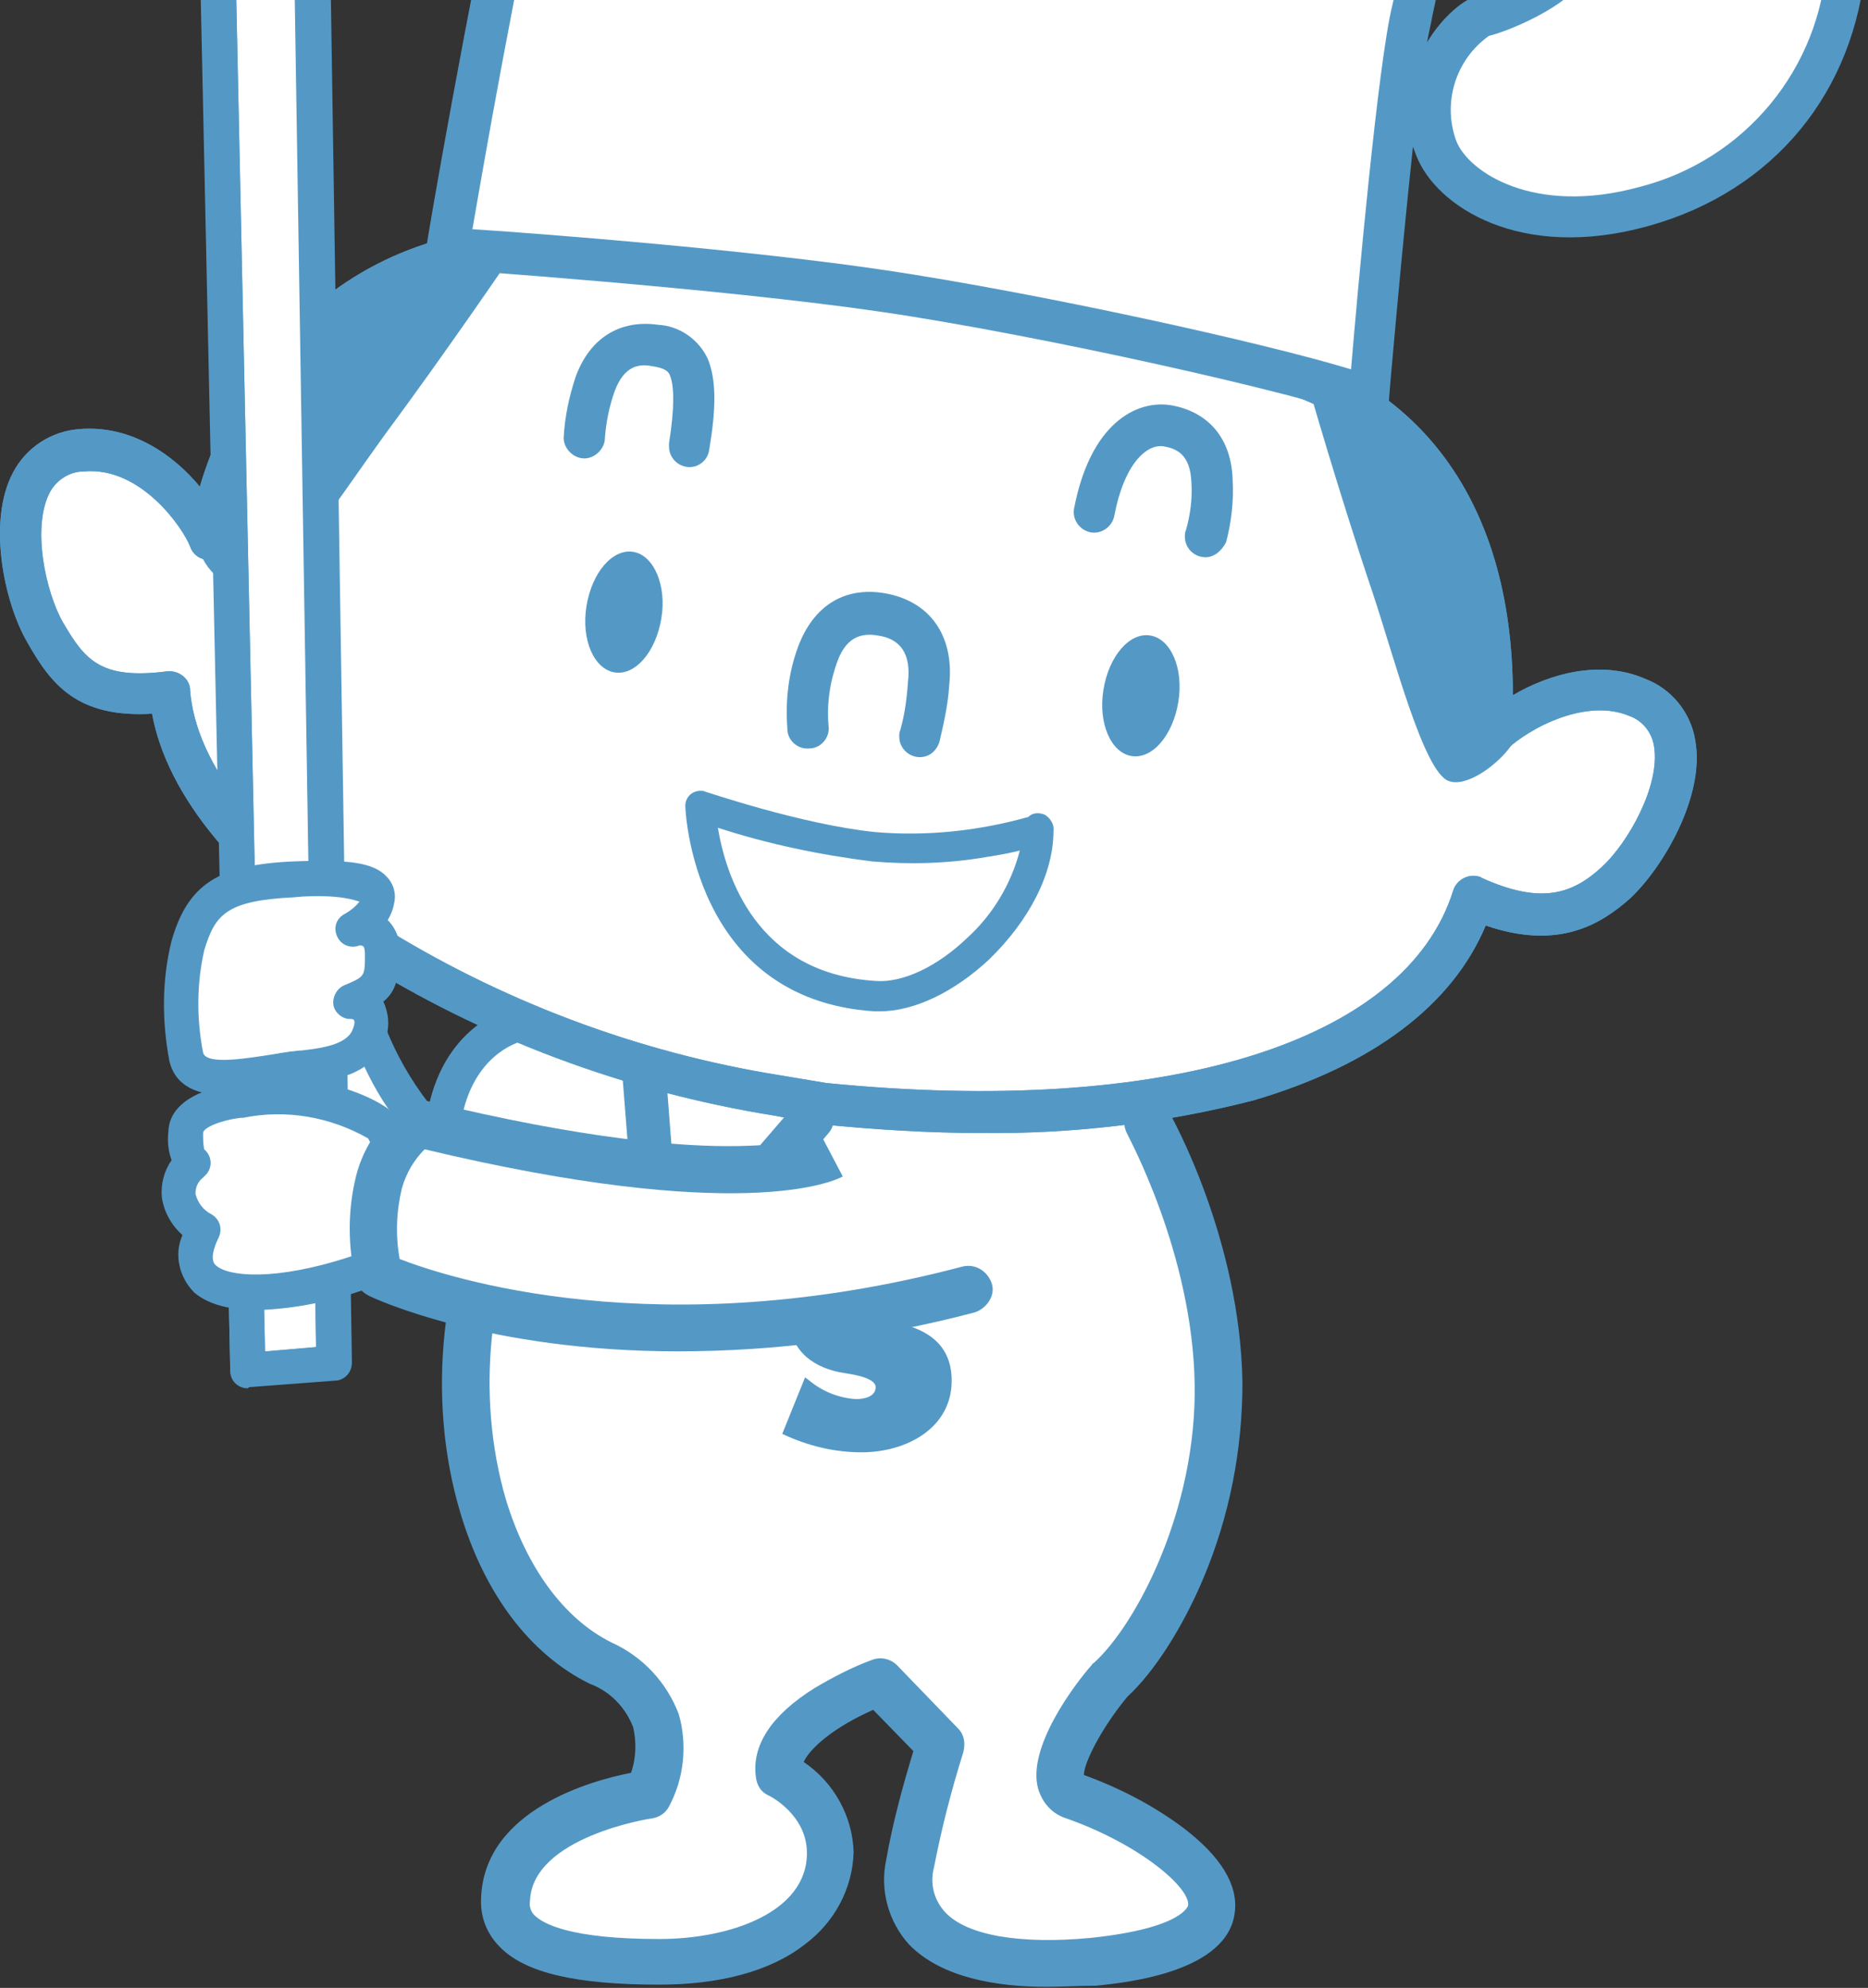<?xml version="1.0" encoding="utf-8"?>
<!-- Generator: Adobe Illustrator 25.4.0, SVG Export Plug-In . SVG Version: 6.00 Build 0)  -->
<svg version="1.1" id="レイヤー_1" xmlns="http://www.w3.org/2000/svg" xmlns:xlink="http://www.w3.org/1999/xlink" x="0px"
	 y="0px" width="172px" height="183px" viewBox="0 0 172 183" style="enable-background:new 0 0 172 183;" xml:space="preserve">
<rect x="0" y="0" width="172" height="183" fill="#333333" stroke="none"/>
<style type="text/css">
	.st0{fill:#FFFFFF;}
	.st1{fill:#5499C6;}
	.st2{fill-rule:evenodd;clip-rule:evenodd;fill:#5499C6;}
	.st3{fill-rule:evenodd;clip-rule:evenodd;fill:#FFFFFF;}
	.st4{fill:none;}
</style>
<g id="グループ_2523" transform="translate(273.572 266.601)">
	<path id="パス_5302" class="st0" d="M-226-158.4c-8.4,14.5-5.7,38.3,7.6,44.9c8.6,4.3,4.4,12.2,4.4,12.2s-12.8,1.7-13.1,9.6
		c-0.1,3.3,2.9,5.7,14.2,5.7s15.8-5.5,15.8-10c0-5-4.7-7.2-4.7-7.2c-0.6-4.8,9.3-8.5,9.3-8.5l5.6,5.8c-1.1,3.6-2.1,7.2-2.8,10.9
		c-1.3,7.9,7.3,10,16.7,9c20.2-2.1,8-11.8-1.7-15.2c-4.3-1.5,3.2-10.7,3.2-10.7c3.9-3.6,10.2-14.6,10-27.4s-7.1-25.8-7.1-25.8
		s-7.3-11.8-14.6-11.2s-30.7-5.3-30.7-5.3s-12.9,9.8-14.6,11.2c0,0-3.8,2.9-5.5,9.5s-4.7-10.1-4.7-10.1s-5.9-6.5-6.3-2
		s-1.4,20.1,5.9,22.2s11-6.7,11-6.7L-226-158.4z"/>
</g>
<path id="パス_5303" class="st0" d="M49,84l15.8,39.2l29.5-36.6L49,84z"/>
<path id="パス_5304" class="st0" d="M150.8,64.2c-4.9-2.1-10.9,1.2-13.5,3.6c1.2-17.5-5.4-32-24.1-34.9c0,0-17.9-4.8-28.2-6.4
	s-30.2-3.2-30.2-3.2c-18.7-3-32.4,9.3-35.5,26.3c-0.9-2.4-5.5-8.7-11.7-8.2c-7.9,0.7-5.8,12.5-3.4,16.8c2.2,3.8,4.2,6.4,11.5,5.5
	c0.9,15.9,28.5,32.8,56,37.2l4.2,0.8c29.3,2.9,54.7-2.6,59.8-19c6.3,2.9,10,1.5,13.2-1.4C152.4,77.9,158.1,67.3,150.8,64.2z"/>
<path id="パス_5305" class="st1" d="M90.3,104.3c-4.7,0-9.6-0.3-14.7-0.8c0,0-0.1,0-0.1,0l-4.2-0.8c-13.7-2.2-26.9-7.1-38.6-14.5
	c-10.8-7-17.3-14.9-18.7-22.5C7.1,66.1,4.7,63,2.5,59.1C0.4,55.5-1.2,48,1.2,43.5c1.2-2.3,3.5-3.8,6.1-4c4.8-0.4,8.7,2.4,11.1,5.3
	c2-6.8,6-12.9,11.5-17.4c6.9-5.4,15.6-7.5,25-6c1.4,0.1,20.3,1.6,30.3,3.2c10,1.6,26.7,6,28.3,6.4c16.6,2.7,25.8,14.6,25.8,33
	c3.4-2,8.1-3.3,12.2-1.5c2.4,0.9,4.2,3.1,4.6,5.7c0.9,5.1-3,11.7-6,14.5c-2.7,2.4-6.6,4.8-13.3,2.5c-3.1,7.4-10.5,12.9-21.4,16.1
	C107.2,103.4,98.8,104.4,90.3,104.3z M76.1,99.7c31.2,3.1,53.3-3.7,57.7-17.7c0.3-1,1.4-1.6,2.4-1.3c0.1,0,0.2,0.1,0.2,0.1
	c5.5,2.5,8.4,1.5,11.1-1c2.4-2.2,5.4-7.5,4.8-11.1c-0.2-1.3-1.1-2.4-2.3-2.8l0,0c-3.8-1.6-9,0.9-11.5,3.3c-0.8,0.7-2,0.7-2.7-0.1
	c-0.4-0.4-0.6-0.9-0.5-1.4c0.8-10.8-1.1-29.5-22.5-32.9c-0.1,0-0.1,0-0.2,0c-0.2,0-17.9-4.8-28-6.4c-10.1-1.6-29.8-3.2-30-3.2
	c0,0-0.1,0-0.2,0c-8.4-1.3-16,0.5-22.1,5.3c-5.7,4.5-9.7,11.4-11.2,19.5c-0.2,1-1.2,1.7-2.2,1.5c-0.7-0.1-1.2-0.6-1.4-1.2
	c-0.6-1.6-4.5-7.4-9.8-6.9c-1.3,0-2.5,0.8-3.1,1.9c-1.7,3.2-0.4,9.2,1.2,12c2,3.4,3.4,5.3,9.6,4.5c1-0.1,2,0.6,2.1,1.6
	c0,0,0,0.1,0,0.1C18,70.4,24.2,78.2,34.7,85c11.3,7.1,24,11.9,37.2,14L76.1,99.7z"/>
<path id="パス_5306" class="st1" d="M90.3,104.3c-4.7,0-9.6-0.3-14.7-0.8c0,0-0.1,0-0.1,0l-4.2-0.8c-13.7-2.2-26.9-7.1-38.6-14.5
	c-10.8-7-17.3-14.9-18.7-22.5C7.1,66.1,4.7,63,2.5,59.1C0.4,55.5-1.2,48,1.2,43.5c1.2-2.3,3.5-3.8,6.1-4c4.8-0.4,8.7,2.4,11.1,5.3
	c2-6.8,6-12.9,11.5-17.4c6.9-5.4,15.6-7.5,25-6c1.4,0.1,20.3,1.6,30.3,3.2c10,1.6,26.7,6,28.3,6.4c16.6,2.7,25.8,14.6,25.8,33
	c3.4-2,8.1-3.3,12.2-1.5c2.4,0.9,4.2,3.1,4.6,5.7c0.9,5.1-3,11.7-6,14.5c-2.7,2.4-6.6,4.8-13.3,2.5c-3.1,7.4-10.5,12.9-21.4,16.1
	C107.2,103.4,98.8,104.4,90.3,104.3z M76.1,99.7c31.2,3.1,53.3-3.7,57.7-17.7c0.3-1,1.4-1.6,2.4-1.3c0.1,0,0.2,0.1,0.2,0.1
	c5.5,2.5,8.4,1.5,11.1-1c2.4-2.2,5.4-7.5,4.8-11.1c-0.2-1.3-1.1-2.4-2.3-2.8l0,0c-3.8-1.6-9,0.9-11.5,3.3c-0.8,0.7-2,0.7-2.7-0.1
	c-0.4-0.4-0.6-0.9-0.5-1.4c0.8-10.8-1.1-29.5-22.5-32.9c-0.1,0-0.1,0-0.2,0c-0.2,0-17.9-4.8-28-6.4c-10.1-1.6-29.8-3.2-30-3.2
	c0,0-0.1,0-0.2,0c-8.4-1.3-16,0.5-22.1,5.3c-5.7,4.5-9.7,11.4-11.2,19.5c-0.2,1-1.2,1.7-2.2,1.5c-0.7-0.1-1.2-0.6-1.4-1.2
	c-0.6-1.6-4.5-7.4-9.8-6.9c-1.3,0-2.5,0.8-3.1,1.9c-1.7,3.2-0.4,9.2,1.2,12c2,3.4,3.4,5.3,9.6,4.5c1-0.1,2,0.6,2.1,1.6
	c0,0,0,0.1,0,0.1C18,70.4,24.2,78.2,34.7,85c11.3,7.1,24,11.9,37.2,14L76.1,99.7z"/>
<path id="パス_5307" class="st2" d="M60.9,56.9c-0.5,3.1-2.4,5.3-4.3,5s-3.1-3-2.6-6.1s2.4-5.3,4.3-5S61.4,53.9,60.9,56.9z"/>
<path id="パス_5308" class="st2" d="M108.5,64.6c-0.5,3.1-2.4,5.3-4.3,5s-3.1-3-2.6-6.1s2.4-5.3,4.3-5S109,61.5,108.5,64.6z"/>
<path id="パス_5309" class="st1" d="M84.7,69.7c-1,0-1.9-0.8-1.9-1.9c0-0.2,0-0.4,0.1-0.6c0.4-1.4,0.6-2.9,0.7-4.4
	c0.3-2.5-0.6-4-2.8-4.3c-1.2-0.2-2.8-0.1-3.7,2.4c-0.7,1.9-1,4-0.8,6c0.1,1-0.7,2-1.8,2c-1,0.1-2-0.7-2-1.8l0,0
	c-0.2-2.6,0.1-5.2,1-7.6c1.4-3.7,4.2-5.5,7.9-4.9c4.2,0.7,6.5,3.9,6,8.5c-0.1,1.7-0.5,3.5-0.9,5.2C86.2,69.2,85.5,69.7,84.7,69.7z"
	/>
<path id="パス_5310" class="st1" d="M63.5,43c-1,0-1.9-0.8-1.9-1.9c0-0.1,0-0.2,0-0.3c0.5-3.1,0.5-5.2,0.1-6.2
	c-0.1-0.3-0.3-0.7-1.7-0.9c-1.1-0.2-2.5-0.1-3.4,2.3c-0.5,1.4-0.8,2.9-0.9,4.3c0,1-0.9,1.9-1.9,1.9c-1,0-1.9-0.9-1.9-1.9l0,0
	c0.1-1.9,0.5-3.8,1.1-5.6c1.3-3.6,4.1-5.3,7.6-4.8c2,0.1,3.8,1.4,4.6,3.2c0.7,1.8,0.8,4.2,0.1,8.3C65.2,42.3,64.4,43,63.5,43z"/>
<path id="パス_5311" class="st1" d="M111,51.3c-1,0-1.9-0.8-1.9-1.9c0-0.2,0-0.4,0.1-0.6c0.4-1.4,0.6-2.9,0.5-4.4
	c-0.1-2.6-1.4-3.1-2.5-3.3c-1.6-0.3-3.7,1.6-4.6,6.4c-0.2,1-1.2,1.7-2.2,1.5c-1-0.2-1.7-1.2-1.5-2.2c1.5-7.8,5.7-10,8.9-9.5
	c3.5,0.6,5.6,3.1,5.7,6.9c0.1,1.9-0.1,3.8-0.6,5.7C112.5,50.7,111.8,51.3,111,51.3z"/>
<path id="パス_5312" class="st2" d="M120.4,35.3c0,0,2.8,9.8,6,19.3c2,6,4.7,16.5,7,17.3c1.6,0.6,4.4-1.4,5.7-3.2
	c1-1.3,0.1-1.9,0-2.9C139.1,65.9,138.3,36.8,120.4,35.3z"/>
<path id="パス_5313" class="st2" d="M47,23.7c0,0-5.7,8.4-11.7,16.5c-3.7,5.1-9.6,14.2-12,14.3c-2.4-0.2-4.5-1.9-5.1-4.3
	c-0.3-1.6-0.5-1.6-0.1-2.5C18.1,47.7,29.6,19.5,47,23.7z"/>
<path id="パス_5314" class="st3" d="M132.2,13.7c-2.7-7,3.2-12.1,4.2-12.2s7-2.6,8-4.9s0.8-8.5-5.8-9.1s-7.2,7.3-8.7,13.5
	s-3.9,35.6-3.9,35.6c-5.5-2.1-29.3-7.5-44.7-9.8s-40.1-3.9-40.1-3.9S45,0.7,48.6-15.6s13.6-52.9,71.5-39.2
	c15.6,3.7,53.1,14.6,49.9,51.3c-0.8,9.4-6.3,19.1-18.6,22.5C140.4,22.1,133.6,17.3,132.2,13.7z"/>
<path id="パス_5315" class="st1" d="M127.8,39.3l-2.4-0.9c-5.5-2.1-29.3-7.5-44.3-9.7c-15.1-2.2-39.7-3.9-40-3.9L39,24.6l0.3-2.1
	c0-0.2,3.8-22.5,7.4-38.6c1.8-7.9,5.9-26.4,22.1-36.5c12.6-7.9,29.9-9.2,51.7-4.1c5,1.2,20.4,4.8,32.7,13.6
	c13.8,9.8,20.1,23.2,18.6,39.7c-1,11.9-8.5,21-20,24.2c-11.8,3.3-19.6-1.8-21.4-6.5l0,0c-0.1-0.3-0.2-0.5-0.3-0.8
	c-1.1,10.3-2.2,23-2.2,23.2L127.8,39.3z M43.5,21.1c6.3,0.4,25.5,1.9,38.2,3.8c14,2.1,34.5,6.6,42.7,9.1c0.6-7.2,2.5-28.3,3.8-33.5
	c0.2-0.9,0.4-1.7,0.6-2.7c1.2-5.7,2.8-12.8,10.1-12.2c2.8,0,5.4,1.5,6.9,4c1.3,2.4,1.5,5.3,0.5,7.8c-1.5,3.2-7.8,5.6-9.2,5.9
	c-3.1,2.2-4.3,6.2-3,9.7c1.1,2.8,7.1,6.9,16.9,4.2c9.7-2.5,16.6-10.9,17.2-20.8c1.3-15.1-4.4-27.3-17.1-36.3
	c-11.7-8.3-26.5-11.8-31.3-13c-20.7-4.9-37.1-3.7-48.8,3.6C56-40,52.1-22.6,50.5-15.1C47.5-2,44.5,15.3,43.5,21.1L43.5,21.1z
	 M138.1-10.7c-3.3,0-4.3,3-5.6,9.3c-0.2,0.9-0.4,1.9-0.6,2.8c-0.1,0.6-0.3,1.4-0.5,2.5c1.3-2.2,3.4-4.1,4.8-4.3
	c1.3-0.3,6-2.5,6.6-3.8c0.5-1.4,0.4-3-0.3-4.3c-0.9-1.3-2.3-2.1-3.9-2.1C138.4-10.7,138.2-10.7,138.1-10.7L138.1-10.7z M136.8,3.3
	L136.8,3.3L136.8,3.3z"/>
<path id="パス_5316" class="st1" d="M81,93.1c-0.2,0-0.4,0-0.5,0C63.7,92,63.1,74.4,63.1,74.2c0-0.8,0.6-1.4,1.4-1.4
	c0.2,0,0.3,0,0.5,0.1c0.1,0,8.8,3,15.6,3.7c4.7,0.4,9.5-0.1,14.1-1.4c0,0,0.1-0.1,0.1-0.1c0.4-0.3,0.9-0.3,1.4-0.1
	c0.5,0.3,0.9,0.9,0.8,1.5c0,3.9-2.2,8.2-5.9,11.8C87.9,91.3,84.2,93.1,81,93.1z M66.1,76.2c0.7,4.2,3.4,13.4,14.5,14.1
	c2.5,0.2,5.7-1.3,8.5-4c2.3-2.1,4-4.9,4.8-8c-0.8,0.2-1.8,0.4-3.1,0.6c-3.5,0.6-7,0.7-10.5,0.4C75.5,78.7,70.7,77.7,66.1,76.2
	L66.1,76.2z"/>
<g id="グループ_2527" transform="translate(31.428 17.795)">
	<path id="パス_5317" class="st1" d="M40.6,114.2c2.3,1.1,4.8,1.7,7.3,1.7c4.1,0,8.3-2.2,8.3-6.6c0-3.2-2.1-4.7-5-5.3l-1.6-0.3
		c-0.5-0.1-1.4-0.2-1.4-0.9c0-0.8,0.9-1,1.5-1c1.4,0.1,2.8,0.5,4,1.4l1.9-4.8c-1.8-1.1-3.9-1.6-6-1.6c-4.1,0-8.3,2.5-8.3,6.9
		c0,2.9,2.3,4.5,5,4.9l0,0c0.6,0.1,2.9,0.4,2.9,1.3s-1.1,1.1-1.8,1.1c-1.6-0.1-3.1-0.7-4.3-1.7l-0.4-0.3L40.6,114.2z"/>
</g>
<path id="パス_5318" class="st1" d="M60.9,121.1c-1.1,0-1.9-0.8-2-1.9l-1.6-20.3c-0.1-1.1,0.7-2.1,1.8-2.2
	c1.1-0.1,2.1,0.7,2.2,1.8c0,0,0,0.1,0,0.1l1.2,15.5l10.7-12.4c0.8-0.8,2-0.9,2.9-0.2c0.8,0.7,0.9,2,0.2,2.8l-13.8,16.1
	C62.1,120.8,61.5,121.1,60.9,121.1z"/>
<path id="パス_5319" class="st3" d="M111.8,97.7v-0.1V97.7L111.8,97.7z"/>
<path id="パス_5320" class="st1" d="M96.3,182.9c-4.4,0-9.6-0.8-12.6-3.9c-1.9-2.1-2.7-5-2.1-7.8c0.6-3.4,1.5-6.7,2.5-10l-3.7-3.8
	c-3.6,1.6-5.8,3.5-6.4,4.8c2.8,1.9,4.5,5,4.6,8.3c-0.1,3.4-1.8,6.5-4.5,8.5c-3.2,2.5-7.9,3.7-13.4,3.7c-7.7,0-12.4-1.1-14.7-3.5
	c-1.2-1.2-1.8-2.8-1.7-4.5c0.3-8.1,10.2-10.8,13.8-11.5c0.5-1.4,0.5-2.9,0.2-4.2c-0.7-1.8-2.1-3.3-4-4c-5.5-2.7-9.7-8.3-11.9-15.7
	c-3.2-10.6-1.8-23.2,3.4-32.2c0.6-1,1.9-1.4,3-0.8c1,0.6,1.4,1.9,0.8,3l0,0c-4.7,8-5.8,19.3-3,28.8c1.9,6.2,5.3,10.9,9.7,13.1
	c2.9,1.3,5.1,3.7,6.2,6.6c0.8,2.8,0.5,5.9-0.9,8.5c-0.3,0.6-0.9,1-1.6,1.1c-0.1,0-11,1.7-11.2,7.6c-0.1,0.5,0.1,1,0.4,1.3
	c0.8,0.8,3.3,2.2,11.5,2.2c6.6,0,13.6-2.5,13.6-7.9c0-3.5-3.3-5.2-3.5-5.3c-0.7-0.3-1.1-0.9-1.2-1.7c-0.4-2.9,1.4-5.7,5.4-8.2
	c1.7-1,3.4-1.9,5.3-2.6c0.8-0.3,1.7-0.1,2.3,0.5l5.6,5.8c0.6,0.6,0.7,1.4,0.5,2.2c-1.1,3.5-2,7-2.7,10.6c-0.4,1.5,0,3,1,4.1
	c2,2.2,7,3,13.4,2.4c8.6-0.9,9-3,9-3c0.2-1.6-4.4-5.6-11.2-8c-1.3-0.4-2.2-1.4-2.6-2.7c-1.1-3.8,3.4-9.7,4.9-11.4
	c0.1-0.1,0.1-0.2,0.2-0.2c3.9-3.5,9.5-14.1,9.3-25.7c-0.2-12.1-6.2-22.9-6.2-23c-0.6-1.1-0.2-2.4,0.9-2.9c1-0.5,2.3-0.2,2.9,0.8
	c0.3,0.5,6.6,11.8,6.8,25c0,6.2-1.2,12.3-3.6,18c-1.9,4.5-4.5,8.6-7,10.9c-2.4,2.9-4,6.1-4,7.2c3.3,1.2,6.4,2.8,9.2,4.9
	c3.4,2.6,5,5.2,4.7,7.7c-0.6,5.5-9.8,6.5-12.8,6.8C99.2,182.8,97.8,182.9,96.3,182.9z"/>
<path id="パス_5321" class="st1" d="M39.7,105c-2.8,0-5.5-5-7.2-9.2c-0.3-0.8,0-1.8,0.9-2.1c0.8-0.3,1.8,0,2.1,0.9
	c1,2.5,2.3,4.8,4,7c0-0.1,0.1-0.2,0.1-0.3c1.9-7.5,7.9-8.7,8.1-8.7c0.9-0.2,1.7,0.4,1.9,1.3c0.2,0.9-0.4,1.7-1.3,1.9
	c-0.2,0-4.2,0.9-5.6,6.3c-0.6,2.4-1.9,3-2.8,3.1C39.8,105,39.7,105,39.7,105z"/>
<g id="グループ_2529" transform="translate(263.903 175.918)">
	<path id="パス_5322" class="st0" d="M-235.2-180.1l2,129.7l-7.9,0.6l-2.7-130.3H-235.2z"/>
	<path id="パス_5323" class="st1" d="M-241.1-48.2c-0.9,0-1.6-0.7-1.6-1.6l-2.7-130.3c0-0.9,0.7-1.6,1.6-1.7c0,0,0,0,0,0h8.7
		c0.9,0,1.6,0.7,1.6,1.6l2,129.7c0,0.9-0.6,1.6-1.5,1.6l-7.9,0.6C-241-48.2-241.1-48.2-241.1-48.2z M-242.2-178.5l2.7,127l4.7-0.4
		l-1.9-126.6H-242.2z"/>
</g>
<path id="パス_5324" class="st1" d="M22.8,127.8c-0.9,0-1.6-0.7-1.6-1.6L18.4-4.1c0-0.9,0.7-1.6,1.6-1.7c0,0,0,0,0,0h8.7
	c0.9,0,1.6,0.7,1.6,1.6l2,129.7c0,0.9-0.6,1.6-1.5,1.6l-7.9,0.6C22.9,127.8,22.8,127.8,22.8,127.8z M21.7-2.6l2.7,127l4.7-0.4
	L27.1-2.6H21.7z"/>
<path id="パス_5325" class="st0" d="M35.6,104.3c0.9-0.4-6.3-4.7-13.4-3c0,0-4.9,0.5-5,2.9s0.7,2.8,0.7,2.8
	c-0.9,0.7-1.5,1.8-1.4,3c0.3,1.3,1.1,2.5,2.2,3.1c0,0-1.7,3,0.1,4.6s6.9,1.9,14.2-0.6"/>
<path id="パス_5326" class="st0" d="M26.9,98.4c-4.3,0.7-9,1.8-9.8-1.1c-0.7-3.4-0.6-6.9,0.2-10.2c1.2-4.1,2.9-5.8,9.8-6.1
	s7.8,0.6,7.6,2s-2.1,2.4-2.1,2.4s2.6-0.6,2.6,2.4s-0.8,3.4-2.9,4.3c0,0,2.6,0.2,1.7,3.1S28.7,98.1,26.9,98.4z"/>
<path id="パス_5327" class="st1" d="M20.7,100.8c-2.4,0-4.5-0.7-5.1-3.1c-0.7-3.7-0.7-7.5,0.2-11.1c1.5-5.2,4.3-7,11.2-7.3
	c5.1-0.2,7.4,0.1,8.6,1.4c0.6,0.6,0.9,1.5,0.7,2.4c-0.1,0.6-0.3,1.1-0.6,1.6c0.8,0.8,1.2,1.9,1.1,3.1c0,2.4-0.5,3.6-1.5,4.4
	c0.5,1.1,0.6,2.3,0.2,3.4c-1.1,3.5-5.2,3.9-7.4,4.2c-0.3,0-0.7,0.1-0.9,0.1l0,0c-0.4,0.1-0.8,0.1-1.1,0.2
	C24.3,100.5,22.5,100.7,20.7,100.8z M26.9,98.4 M29.4,82.5c-0.7,0-1.4,0-2.3,0.1c-6.3,0.3-7.3,1.6-8.3,4.9c-0.7,3.1-0.7,6.3-0.1,9.4
	c0.3,1.2,4.2,0.5,6.8,0.1c0.4-0.1,0.8-0.1,1.2-0.2l0,0c0.3,0,0.7-0.1,1.1-0.1c1.7-0.2,4.2-0.5,4.7-2c0.1-0.3,0.2-0.5,0.1-0.8
	c-0.1-0.1-0.2-0.1-0.4-0.1c-0.7,0-1.4-0.6-1.5-1.3c-0.1-0.7,0.3-1.5,1-1.8l0,0c1.9-0.8,1.9-0.8,1.9-2.8c0-0.6-0.1-0.8-0.2-0.8
	c-0.1-0.1-0.3-0.1-0.5,0c-0.8,0.2-1.6-0.2-1.9-1c-0.3-0.8,0-1.6,0.8-2c0.5-0.3,0.9-0.6,1.3-1.1C31.9,82.6,30.6,82.5,29.4,82.5
	L29.4,82.5z"/>
<path id="パス_5329" class="st0" d="M91.5,118.3c-25.1,5.8-56.6-0.8-56.6-0.8c-0.7-2.8-0.7-5.8,0-8.6c0.6-2.2,1.9-4,3.6-5.4
	c29.8,7.3,38,3,38,3L91.5,118.3z"/>
<path id="パス_5330" class="st1" d="M62.4,124.4c-17.4,0-27.8-4.8-28.4-5.1c-0.6-0.3-1-0.7-1.2-1.3c-0.8-3.2-0.8-6.6,0-9.8
	c0.7-2.7,2.3-5,4.6-6.6c0.5-0.3,1.1-0.4,1.7-0.3c14.7,3.6,23.8,4.3,28.9,4.2c5.5-0.1,7.6-1,7.6-1l0,0l2,3.8
	c-0.9,0.5-9.6,4.4-38.5-2.5c-1,1-1.7,2.2-2.1,3.6c-0.5,2.1-0.6,4.3-0.2,6.5c4.4,1.7,23.8,8.1,51.8,0.7c1.2-0.3,2.3,0.4,2.7,1.5
	s-0.4,2.3-1.5,2.7C80.7,123.2,71.5,124.4,62.4,124.4z"/>
<path id="パス_5331" class="st1" d="M23.7,120.6c-2.5,0-4.5-0.5-5.8-1.6c-1.4-1.4-1.9-3.5-1.1-5.3c-1-0.9-1.7-2.1-1.9-3.5
	c-0.1-1.2,0.2-2.4,0.9-3.4c-0.3-0.8-0.4-1.7-0.3-2.6c0.1-3.6,5.3-4.3,6.3-4.5c6.8-1.6,14.5,1.6,15.3,3.9c0.3,0.8-0.1,1.8-0.9,2.2
	c-0.8,0.4-1.8,0-2.2-0.8c0,0,0,0,0,0c0-0.1-0.1-0.1-0.1-0.2c-3.5-2-7.6-2.7-11.5-1.9c-0.1,0-0.1,0-0.2,0c-1.8,0.2-3.5,0.9-3.5,1.4
	c0,0.5,0,1,0.1,1.5c0.7,0.6,0.8,1.6,0.2,2.3c-0.1,0.1-0.2,0.2-0.3,0.3c-0.5,0.4-0.7,0.9-0.7,1.5c0.2,0.8,0.7,1.5,1.5,1.9
	c0.8,0.5,1,1.4,0.6,2.2c0,0-1,1.9-0.2,2.5c1.1,1,5.4,1.5,12.6-0.9c0.8-0.3,1.8,0.2,2.1,1c0.3,0.8-0.2,1.8-1,2.1
	C30.5,119.8,27.1,120.5,23.7,120.6z M18.6,105.5 M18.6,105.5 M18.6,105.5 M18.6,105.5 M34.9,102.9"/>
<rect class="st4" width="172" height="183"/>
</svg>
